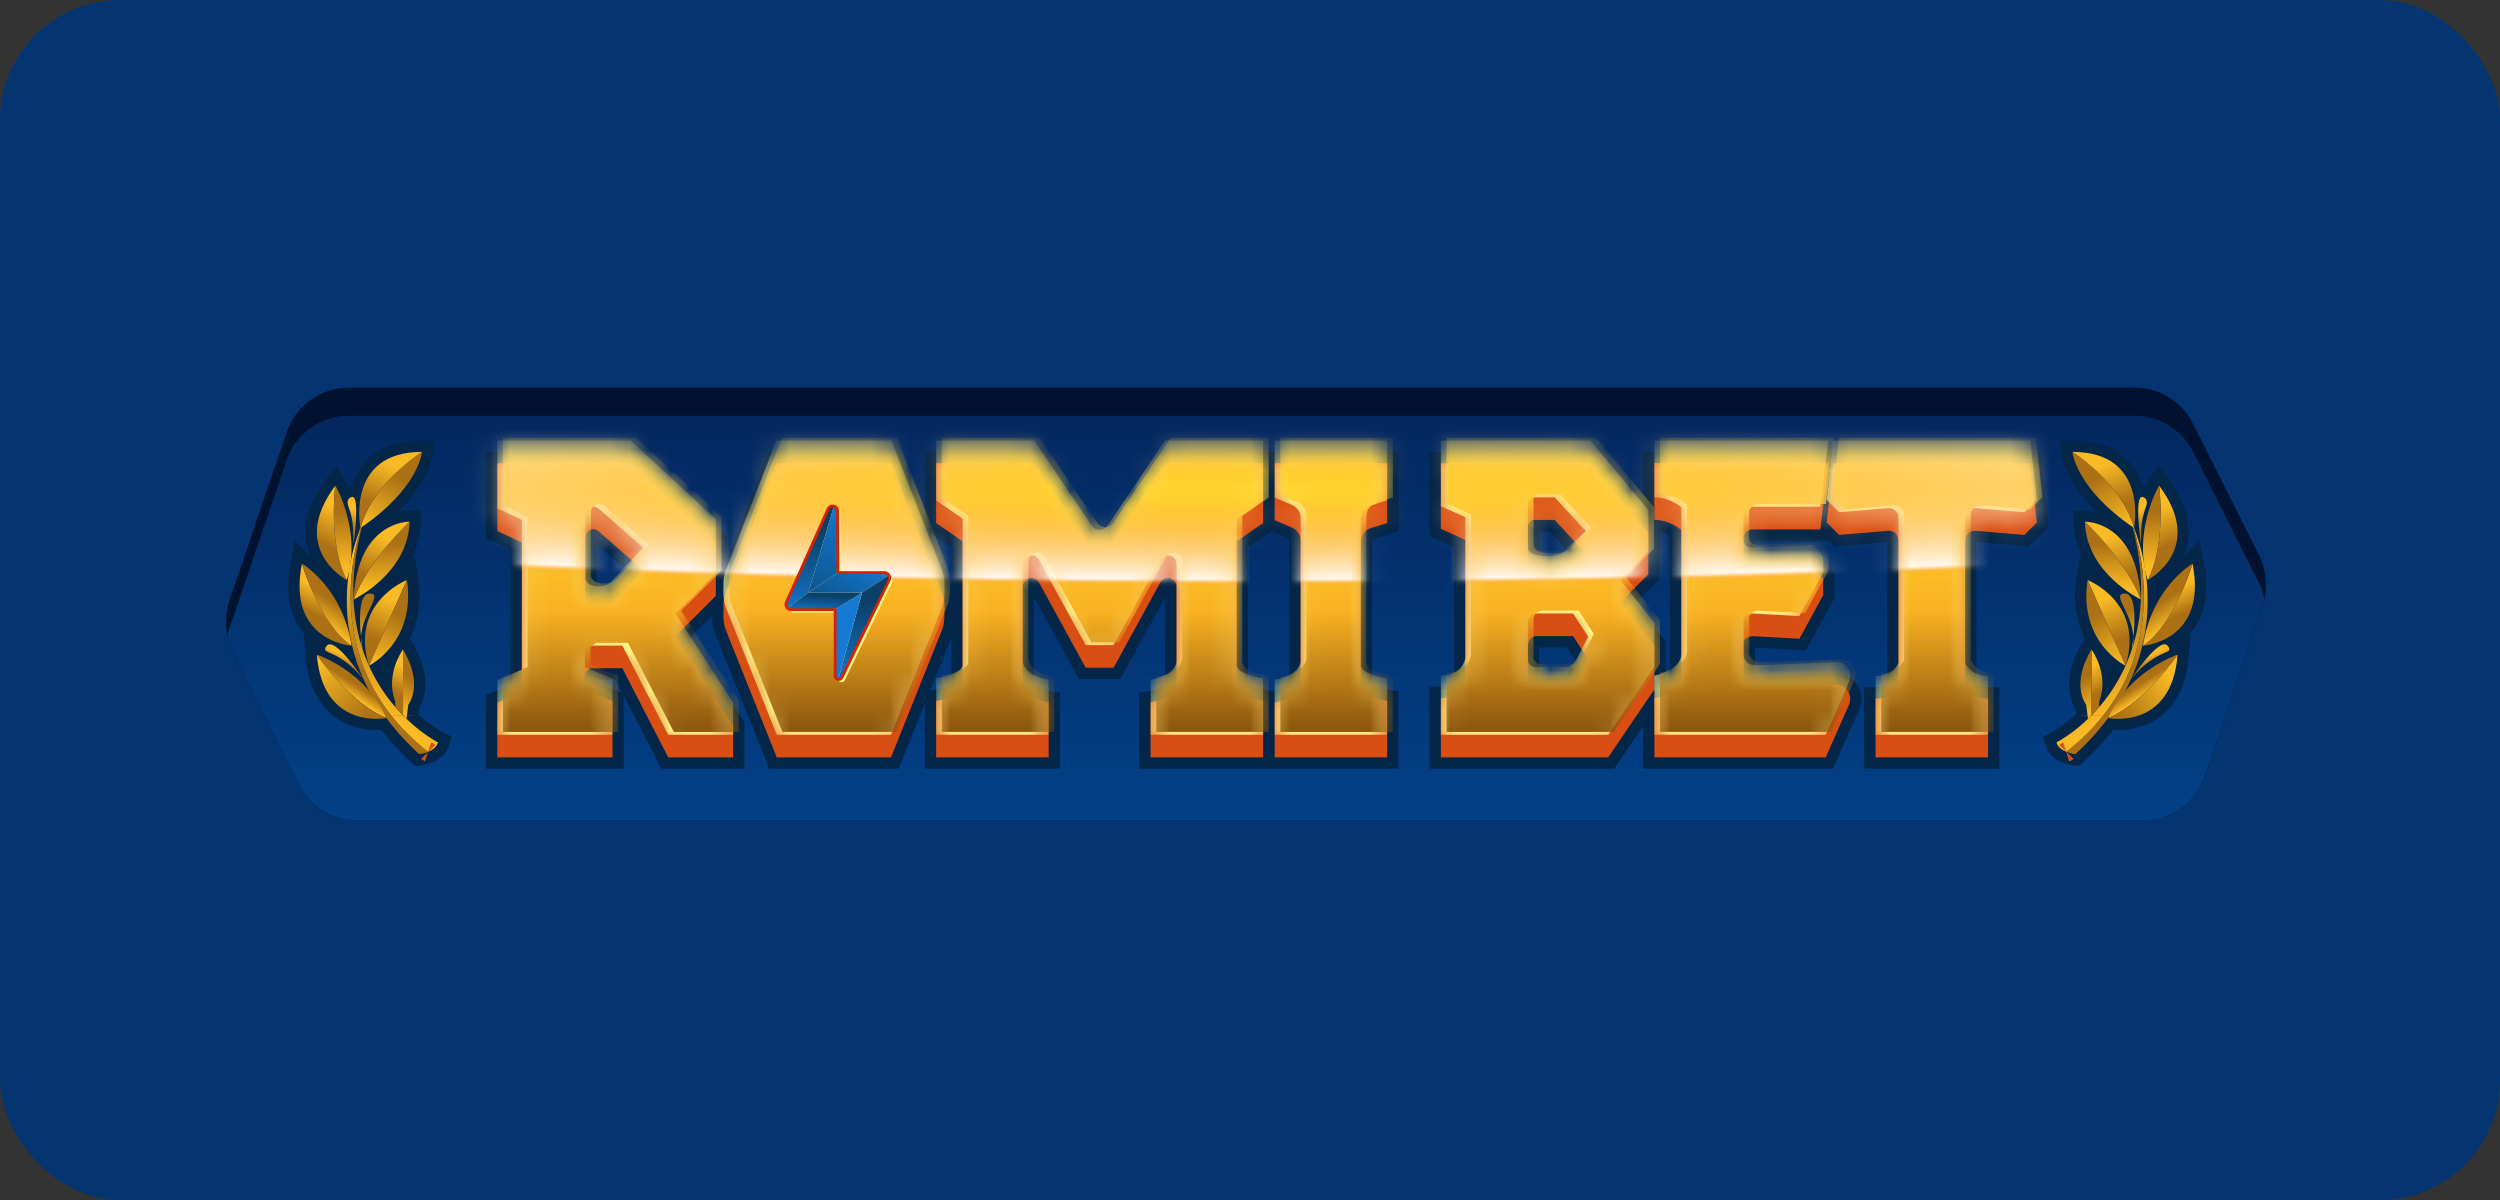 <svg width="125" height="60" viewBox="0 0 125 60" fill="none" xmlns="http://www.w3.org/2000/svg">
<rect x="0" y="0" width="125" height="60" fill="#333333" stroke="none"/>
<rect width="125" height="60" rx="6" fill="#043570"/>
<path fill-rule="evenodd" clip-rule="evenodd" d="M112.918 27.688L109.651 21.181C109.097 20.077 107.968 19.381 106.732 19.381H17.435C16.037 19.381 14.795 20.271 14.343 21.593L11.486 29.973C11.18 30.873 11.246 31.858 11.674 32.709L14.941 39.215C15.495 40.32 16.624 41.016 17.86 41.016H107.158C108.556 41.016 109.798 40.126 110.25 38.804L113.107 30.424C113.413 29.524 113.347 28.538 112.919 27.688H112.918Z" fill="#011230"/>
<path fill-rule="evenodd" clip-rule="evenodd" d="M113.224 29.986L11.368 31.829C11.396 31.679 11.437 31.532 11.486 31.387L14.344 23.006C14.794 21.683 16.037 20.793 17.435 20.793H106.733C107.968 20.793 109.097 21.491 109.651 22.594L112.918 29.1C113.059 29.383 113.162 29.681 113.224 29.986Z" fill="#032649"/>
<path fill-rule="evenodd" clip-rule="evenodd" d="M113.224 29.986C113.194 30.134 113.155 30.279 113.106 30.423L110.247 38.804C109.797 40.127 108.554 41.017 107.157 41.017H17.859C16.623 41.017 15.493 40.319 14.939 39.216L11.673 32.71C11.532 32.429 11.43 32.131 11.368 31.829C11.396 31.679 11.437 31.532 11.486 31.387L14.344 23.006C14.794 21.683 16.037 20.793 17.435 20.793H106.733C107.968 20.793 109.097 21.491 109.651 22.594L112.918 29.1C113.059 29.383 113.162 29.681 113.224 29.986Z" fill="url(#paint0_linear_3050_1230)"/>
<path fill-rule="evenodd" clip-rule="evenodd" d="M110.181 28.069L109.967 27.003L109.264 27.74C109.248 27.75 109.23 27.763 109.212 27.775C109.275 27.623 109.33 27.46 109.369 27.287C109.606 26.24 109.284 25.113 108.408 23.94L107.901 23.26L107.469 23.989C107.459 24.007 107.393 24.119 107.302 24.31C107.243 24.291 107.184 24.281 107.124 24.28C107.007 23.911 106.828 23.543 106.555 23.209C105.913 22.426 104.925 22.027 103.622 22.027H103.008L103.058 22.639C103.064 22.707 103.194 24.006 104.812 25.595C104.502 25.518 104.283 25.516 104.25 25.516L103.666 25.528L103.68 26.095C103.698 26.799 103.883 27.417 104.154 27.948L103.988 27.773L103.818 28.918C103.63 30.192 103.862 31.179 104.238 31.922L104.085 32.18C103.078 33.881 103.53 35.023 103.762 35.426L103.801 35.722C103.123 36.328 102.574 36.611 102.57 36.614L102.147 36.825L102.28 37.279C102.356 37.536 102.56 37.889 103.102 38.112C103.396 38.233 103.671 38.267 103.702 38.27L103.957 38.298L104.146 38.126C104.711 37.609 105.219 37.063 105.661 36.498C105.733 36.502 105.815 36.505 105.904 36.505C106.665 36.505 109.169 36.236 109.442 32.779L109.53 31.654C109.559 31.618 109.589 31.581 109.619 31.543C110.278 30.682 110.467 29.512 110.179 28.068L110.181 28.069Z" fill="#032649"/>
<path fill-rule="evenodd" clip-rule="evenodd" d="M20.922 35.723L20.962 35.426C21.195 35.024 21.646 33.881 20.638 32.181L20.485 31.922C20.861 31.18 21.093 30.192 20.905 28.919L20.74 27.81L20.535 28.015C20.826 27.468 21.025 26.83 21.043 26.097L21.058 25.53L20.471 25.518C20.439 25.518 20.22 25.52 19.909 25.597C21.528 24.009 21.658 22.709 21.663 22.641L21.714 22.029H21.1C19.796 22.029 18.809 22.428 18.166 23.211C17.894 23.543 17.715 23.913 17.597 24.282C17.537 24.283 17.477 24.295 17.419 24.312C17.329 24.122 17.263 24.009 17.253 23.991L16.821 23.262L16.314 23.942C15.439 25.115 15.116 26.241 15.353 27.289C15.393 27.462 15.448 27.625 15.51 27.777C15.489 27.762 15.468 27.749 15.451 27.738L14.746 27.033L14.54 28.07C14.253 29.513 14.441 30.683 15.102 31.545C15.13 31.584 15.16 31.619 15.189 31.654L15.278 32.78C15.551 36.237 18.056 36.505 18.818 36.505C18.907 36.505 18.988 36.502 19.061 36.498C19.503 37.063 20.012 37.61 20.576 38.127L20.765 38.299L21.019 38.271C21.05 38.268 21.326 38.234 21.62 38.113C22.162 37.889 22.367 37.536 22.442 37.279L22.573 36.829L22.155 36.615C22.155 36.615 21.6 36.33 20.922 35.723Z" fill="#032649"/>
<path fill-rule="evenodd" clip-rule="evenodd" d="M57.95 22.593L54.981 26.994L52.012 22.593H46.243V25.881L44.964 22.592H38.43L36.356 27.929V26.841L31.756 22.593H24.3V26.906L25.526 27.483V34.246L24.3 34.75V38.435H31.188V34.787L33.066 38.435H37.221V36.116L34.493 31.887L35.607 30.773V30.834C35.607 31.15 35.666 31.458 35.784 31.752L38.457 38.434H44.935L46.242 35.17V38.434H52.997V34.642L52.528 34.561C51.889 34.451 51.731 34.224 51.699 34.16V29.848L53.949 33.952H56.012L58.262 29.848V34.16C58.229 34.225 58.071 34.451 57.433 34.561L56.964 34.642V38.434H69.924V34.558L69.442 34.488C69.126 34.441 68.759 34.331 68.603 34.242V27.093C68.603 27.024 68.646 26.963 68.713 26.943L69.924 26.569V22.593H57.95ZM47.565 27.363V29.282L46.545 26.658L47.565 27.363ZM29.938 29.882C29.893 29.882 29.858 29.879 29.831 29.875V27.227L31.339 28.552L30.12 29.851C30.099 29.861 30.043 29.882 29.938 29.882ZM29.807 34.105V33.975H30.771L31.113 34.639L29.807 34.105ZM46.503 34.52L47.565 31.868V34.242C47.408 34.331 47.041 34.441 46.726 34.488L46.503 34.52ZM64.373 26.894C64.431 26.918 64.467 26.974 64.467 27.038V34.16C64.435 34.224 64.282 34.44 63.682 34.553L63.236 34.486C62.921 34.44 62.554 34.329 62.397 34.24V27.361L63.569 26.55L64.371 26.892L64.373 26.894Z" fill="#032649"/>
<path fill-rule="evenodd" clip-rule="evenodd" d="M101.438 27.329L102.431 26.332L102.018 22.594H82.151V25.434L79.784 22.594H71.478V26.805L72.704 27.359V33.964C72.674 34.094 72.549 34.338 72.043 34.338H71.478V38.435H80.709L82.152 36.309V38.434H91.656L92.966 35.461C93.141 35.066 93.105 34.612 92.869 34.251C92.633 33.889 92.234 33.672 91.802 33.672C91.784 33.672 91.766 33.672 91.749 33.672C89.457 33.766 88 33.822 87.753 33.822C87.749 33.822 87.746 33.822 87.742 33.822C87.745 33.522 87.752 32.798 87.746 32.375L90.295 32.519L91.725 29.898V28.722L90.894 27.806L90.629 27.819C89.831 27.857 88.332 27.925 87.741 27.942V27.038H91.449L91.739 27.329L94.357 27.11V34.129C94.289 34.216 94.141 34.343 93.85 34.362C93.826 34.364 93.801 34.365 93.775 34.365H93.21V38.437H99.965V34.365H99.4C99.375 34.365 99.35 34.365 99.326 34.362C99.035 34.344 98.886 34.217 98.819 34.129V27.11L101.437 27.329H101.438ZM82.981 28.948V26.589C83.197 26.633 83.377 26.721 83.498 26.794V33.812C83.498 33.909 83.409 34.005 83.282 34.09V32.06L81.767 30.161L82.981 28.948ZM77.922 28.177L77.891 28.239C77.862 28.268 77.729 28.376 77.379 28.376C77.182 28.376 77.047 28.356 76.958 28.333V26.561H77.486L78.491 27.653L77.921 28.175L77.922 28.177ZM76.959 32.37H78.347L78.757 32.998L78.343 33.8C78.314 33.841 78.278 33.885 78.247 33.92H76.959V32.37Z" fill="#032649"/>
<path d="M103.765 37.709C103.765 37.709 103.547 37.685 103.318 37.591C109.222 32.977 106.643 26.285 106.564 26.086C106.562 26.083 106.562 26.082 106.562 26.082C106.562 26.082 109.682 32.293 103.765 37.709Z" fill="url(#paint1_linear_3050_1230)"/>
<path d="M103.318 37.59C103.109 37.504 102.893 37.36 102.823 37.12C102.823 37.12 108.768 34.149 106.564 26.086C106.643 26.285 109.222 32.977 103.318 37.59Z" fill="url(#paint2_linear_3050_1230)"/>
<path d="M106.701 26.398C103.773 24.42 103.622 22.594 103.622 22.594C103.622 22.594 106.119 24.177 106.701 26.398Z" fill="url(#paint3_linear_3050_1230)"/>
<path d="M107.384 29.003C108.339 27.128 107.956 24.279 107.956 24.279C110.326 27.458 107.384 29.003 107.384 29.003Z" fill="url(#paint4_linear_3050_1230)"/>
<path d="M107.384 29.003C106.62 26.532 107.956 24.279 107.956 24.279C107.956 24.279 108.339 27.128 107.384 29.003Z" fill="url(#paint5_linear_3050_1230)"/>
<path d="M107.148 32.287C108.689 31.255 109.602 28.265 109.626 28.182H109.627C110.4 32.066 107.148 32.287 107.148 32.287Z" fill="url(#paint6_linear_3050_1230)"/>
<path d="M109.626 28.182C109.602 28.265 108.689 31.255 107.148 32.287C107.576 29.417 109.563 28.218 109.626 28.182Z" fill="url(#paint7_linear_3050_1230)"/>
<path d="M108.878 32.736C108.829 32.81 107.22 35.168 105.407 35.901C106.432 33.562 108.804 32.76 108.878 32.736Z" fill="url(#paint8_linear_3050_1230)"/>
<path d="M104.968 35.054L104.947 35.367L104.571 35.761V32.471C104.571 32.471 105.476 33.685 104.968 35.054Z" fill="url(#paint9_linear_3050_1230)"/>
<path d="M104.571 32.471V35.761L104.4 35.941L104.305 35.23C104.305 35.23 103.512 34.259 104.571 32.471Z" fill="url(#paint10_linear_3050_1230)"/>
<path d="M106.277 33.285H106.276C105.536 31.605 104.413 29.083 104.379 29.004C104.454 29.032 107.236 30.158 106.277 33.285Z" fill="url(#paint11_linear_3050_1230)"/>
<path d="M106.276 33.285C106.211 33.252 103.921 32.086 104.377 29.004H104.379C104.413 29.084 105.536 31.607 106.276 33.285Z" fill="url(#paint12_linear_3050_1230)"/>
<path d="M107.041 29.973C106.958 29.933 104.31 28.642 104.245 26.082C104.245 26.082 106.31 28.008 107.041 29.973Z" fill="url(#paint13_linear_3050_1230)"/>
<path d="M107.042 27.192C107.042 27.192 106.684 24.685 107.148 24.852C107.381 24.935 107.369 25.147 107.298 25.339C107.172 25.681 107.086 26.037 107.072 26.401L107.042 27.192Z" fill="url(#paint14_linear_3050_1230)"/>
<path d="M106.593 32.469C106.593 32.469 107.052 29.669 106.237 29.676C105.423 29.681 107.038 31.034 106.593 32.469Z" fill="url(#paint15_linear_3050_1230)"/>
<path d="M106.545 33.967C106.545 33.967 107.98 31.8 108.379 32.286C108.777 32.772 107.86 32.349 106.545 33.967Z" fill="url(#paint16_linear_3050_1230)"/>
<path d="M106.701 26.398C106.119 24.177 103.622 22.594 103.622 22.594C107.463 22.594 106.701 26.398 106.701 26.398Z" fill="url(#paint17_linear_3050_1230)"/>
<path d="M107.043 29.974H107.041C106.31 28.009 104.245 26.082 104.245 26.082C104.245 26.082 106.859 26.024 107.043 29.974Z" fill="url(#paint18_linear_3050_1230)"/>
<path d="M108.88 32.736C108.58 36.533 105.407 35.903 105.407 35.903C107.22 35.17 108.829 32.811 108.878 32.738L108.88 32.736Z" fill="url(#paint19_linear_3050_1230)"/>
<path d="M104.571 35.773V35.762" stroke="#D94E13" stroke-miterlimit="10"/>
<path d="M103.318 37.592C103.318 37.592 103.314 37.596 103.311 37.597" stroke="#D94E13" stroke-miterlimit="10"/>
<path d="M20.959 37.709C20.959 37.709 21.176 37.685 21.405 37.591C15.502 32.977 18.08 26.285 18.159 26.086C18.161 26.083 18.161 26.082 18.161 26.082C18.161 26.082 15.041 32.293 20.959 37.709Z" fill="url(#paint20_linear_3050_1230)"/>
<path d="M21.405 37.59C21.614 37.504 21.83 37.36 21.901 37.12C21.901 37.12 15.955 34.149 18.16 26.086C18.08 26.285 15.502 32.977 21.405 37.59Z" fill="url(#paint21_linear_3050_1230)"/>
<path d="M18.023 26.398C20.95 24.42 21.101 22.594 21.101 22.594C21.101 22.594 18.604 24.177 18.023 26.398Z" fill="url(#paint22_linear_3050_1230)"/>
<path d="M17.339 29.003C16.384 27.128 16.767 24.279 16.767 24.279C14.397 27.458 17.339 29.003 17.339 29.003Z" fill="url(#paint23_linear_3050_1230)"/>
<path d="M17.339 29.003C18.103 26.532 16.767 24.279 16.767 24.279C16.767 24.279 16.384 27.128 17.339 29.003Z" fill="url(#paint24_linear_3050_1230)"/>
<path d="M17.575 32.287C16.034 31.255 15.122 28.265 15.098 28.182H15.096C14.324 32.066 17.575 32.287 17.575 32.287Z" fill="url(#paint25_linear_3050_1230)"/>
<path d="M15.098 28.182C15.122 28.265 16.034 31.255 17.575 32.287C17.147 29.417 15.16 28.218 15.098 28.182Z" fill="url(#paint26_linear_3050_1230)"/>
<path d="M15.845 32.736C15.894 32.81 17.503 35.168 19.316 35.901C18.291 33.562 15.92 32.76 15.845 32.736Z" fill="url(#paint27_linear_3050_1230)"/>
<path d="M19.755 35.054L19.776 35.367L20.152 35.761V32.471C20.152 32.471 19.247 33.685 19.755 35.054Z" fill="url(#paint28_linear_3050_1230)"/>
<path d="M20.152 32.471V35.761L20.323 35.941L20.418 35.23C20.418 35.23 21.211 34.259 20.152 32.471Z" fill="url(#paint29_linear_3050_1230)"/>
<path d="M18.446 33.285H18.448C19.188 31.605 20.31 29.083 20.344 29.004C20.269 29.032 17.487 30.158 18.446 33.285Z" fill="url(#paint30_linear_3050_1230)"/>
<path d="M18.448 33.285C18.512 33.252 20.802 32.086 20.346 29.004H20.344C20.31 29.084 19.188 31.607 18.448 33.285Z" fill="url(#paint31_linear_3050_1230)"/>
<path d="M17.682 29.973C17.765 29.933 20.413 28.642 20.479 26.082C20.479 26.082 18.414 28.008 17.682 29.973Z" fill="url(#paint32_linear_3050_1230)"/>
<path d="M17.681 27.192C17.681 27.192 18.039 24.685 17.575 24.852C17.342 24.935 17.354 25.147 17.425 25.339C17.551 25.681 17.637 26.037 17.651 26.401L17.681 27.192Z" fill="url(#paint33_linear_3050_1230)"/>
<path d="M18.13 32.469C18.13 32.469 17.671 29.669 18.486 29.676C19.301 29.681 17.685 31.034 18.13 32.469Z" fill="url(#paint34_linear_3050_1230)"/>
<path d="M18.176 33.967C18.176 33.967 16.741 31.8 16.343 32.286C15.945 32.772 16.861 32.349 18.176 33.967Z" fill="url(#paint35_linear_3050_1230)"/>
<path d="M18.023 26.398C18.604 24.177 21.101 22.594 21.101 22.594C17.26 22.594 18.023 26.398 18.023 26.398Z" fill="url(#paint36_linear_3050_1230)"/>
<path d="M17.681 29.974H17.682C18.414 28.009 20.479 26.082 20.479 26.082C20.479 26.082 17.864 26.024 17.681 29.974Z" fill="url(#paint37_linear_3050_1230)"/>
<path d="M15.843 32.736C16.143 36.533 19.316 35.903 19.316 35.903C17.503 35.17 15.894 32.811 15.845 32.738L15.843 32.736Z" fill="url(#paint38_linear_3050_1230)"/>
<path d="M20.152 35.762V35.773" stroke="#D94E13" stroke-miterlimit="10"/>
<path d="M21.412 37.597C21.412 37.597 21.408 37.593 21.405 37.592" stroke="#D94E13" stroke-miterlimit="10"/>
<path d="M47.222 30.836V30.267C47.222 30.064 47.184 29.862 47.11 29.673L44.577 23.158H38.816L36.283 29.673C36.21 29.862 36.172 30.064 36.172 30.266V30.835C36.172 31.078 36.218 31.318 36.307 31.543L38.838 37.87H44.551L47.083 31.543C47.174 31.318 47.22 31.078 47.22 30.835L47.222 30.836ZM82.717 32.258L81.01 30.119L82.416 28.714V26.633L79.52 23.159H72.043V26.441L73.269 26.995V34.014C73.269 34.014 73.173 34.904 72.043 34.904V37.871H80.409L82.717 34.47V32.258ZM76.394 26.207L76.605 25.996H77.734L79.292 27.687L78.384 28.52C78.384 28.52 78.179 28.941 77.38 28.941C77.01 28.941 76.771 28.882 76.622 28.815C76.482 28.756 76.394 28.616 76.394 28.464V26.207ZM78.828 34.096C78.828 34.096 78.558 34.486 78.414 34.486H76.706C76.706 34.486 76.394 34.414 76.394 34.126V32.237C76.394 32.137 76.43 32.04 76.493 31.962C76.575 31.863 76.698 31.805 76.826 31.805H78.654L79.411 32.965L78.828 34.096ZM91.771 34.239C90.36 34.298 88.097 34.39 87.753 34.39C87.249 34.39 87.176 33.939 87.176 33.939C87.176 33.939 87.194 32.514 87.176 32.172C87.157 31.829 87.626 31.805 87.626 31.805L89.971 31.938L91.161 29.756V28.941L90.657 28.385C90.657 28.385 88.025 28.51 87.556 28.51C87.087 28.51 87.177 27.933 87.177 27.933V26.923C87.177 26.563 87.556 26.472 87.556 26.472H91.017L91.414 23.156H82.719V25.995C83.523 25.995 84.066 26.509 84.066 26.509V33.811C84.066 34.658 82.719 34.911 82.719 34.911V37.87H91.288L92.451 35.233C92.662 34.753 92.298 34.216 91.773 34.237L91.771 34.239ZM35.792 29.794V27.09L31.537 23.159H24.866V26.549L26.092 27.125V34.626L24.866 35.13V37.871H30.624V35.051L29.242 34.486V33.651L29.506 33.411H31.116L33.412 37.871H36.658V36.284L33.772 31.812L35.792 29.794ZM30.503 30.269C30.503 30.269 30.335 30.448 29.938 30.448C29.338 30.448 29.266 30.101 29.266 30.101V26.89C29.266 26.66 29.445 26.461 29.677 26.458H29.687C29.845 26.458 30.084 26.698 30.084 26.698L32.15 28.513L30.503 30.269ZM55.376 27.417C55.187 27.698 54.775 27.698 54.586 27.417L51.711 23.158H46.808V26.152L48.13 27.066V34.373C48.13 34.853 46.808 35.046 46.808 35.046V37.87H52.433V35.118C51.183 34.902 51.135 34.229 51.135 34.229V29.337C51.135 28.887 51.734 28.735 51.95 29.127L54.285 33.387H55.679L58.013 29.127C58.229 28.733 58.828 28.887 58.828 29.337V34.229C58.828 34.229 58.78 34.902 57.53 35.118V37.87H63.155V35.046C63.155 35.046 61.833 34.854 61.833 34.373V27.066L63.155 26.152V23.158H58.252L55.378 27.417H55.376ZM63.734 26.009L64.593 26.375C64.859 26.488 65.032 26.749 65.032 27.039V34.23C65.032 34.23 64.984 34.904 63.734 35.12V37.871H69.359V35.048C69.359 35.048 68.038 34.856 68.038 34.374V27.094C68.038 26.777 68.244 26.498 68.546 26.404L69.359 26.153V23.159H63.734V26.009ZM98.855 26.547L101.224 26.745L101.841 26.126L101.512 23.159H91.665L91.336 26.126L91.954 26.745L94.322 26.547C94.322 26.547 94.924 26.434 94.924 27.094V34.279C94.924 34.279 94.688 34.874 93.888 34.925C93.853 34.928 93.816 34.928 93.778 34.928V37.87H99.403V34.928C99.365 34.928 99.329 34.928 99.293 34.925C98.492 34.874 98.258 34.279 98.258 34.279V27.094C98.258 26.433 98.86 26.547 98.86 26.547H98.855Z" fill="#D94E13"/>
<mask id="mask0_3050_1230" style="mask-type:luminance" maskUnits="userSpaceOnUse" x="24" y="22" width="78" height="16">
<path d="M47.222 30.27V29.701C47.222 29.497 47.184 29.295 47.11 29.106L44.577 22.591H38.816L36.283 29.106C36.21 29.295 36.172 29.497 36.172 29.699V30.268C36.172 30.511 36.218 30.752 36.307 30.976L38.838 37.303H44.551L47.083 30.976C47.174 30.752 47.22 30.511 47.22 30.268L47.222 30.27ZM82.717 31.692L81.01 29.552L82.416 28.147V26.067L79.52 22.593H72.043V25.875L73.269 26.428V33.448C73.269 33.448 73.173 34.337 72.043 34.337V37.305H80.409L82.717 33.904V31.692ZM76.394 25.64L76.605 25.43H77.734L79.292 27.12L78.384 27.954C78.384 27.954 78.179 28.375 77.38 28.375C77.01 28.375 76.771 28.315 76.622 28.249C76.482 28.19 76.394 28.05 76.394 27.897V25.64ZM78.828 33.529C78.828 33.529 78.558 33.919 78.414 33.919H76.706C76.706 33.919 76.394 33.847 76.394 33.559V31.671C76.394 31.571 76.43 31.473 76.493 31.395C76.575 31.297 76.698 31.239 76.826 31.239H78.654L79.411 32.398L78.828 33.529ZM91.771 33.672C90.36 33.731 88.097 33.823 87.753 33.823C87.249 33.823 87.176 33.373 87.176 33.373C87.176 33.373 87.194 31.948 87.176 31.606C87.157 31.263 87.626 31.239 87.626 31.239L89.971 31.372L91.161 29.189V28.375L90.657 27.818C90.657 27.818 88.025 27.944 87.556 27.944C87.087 27.944 87.177 27.366 87.177 27.366V26.356C87.177 25.996 87.556 25.906 87.556 25.906H91.017L91.414 22.59H82.719V25.429C83.523 25.429 84.066 25.943 84.066 25.943V33.244C84.066 34.092 82.719 34.344 82.719 34.344V37.303H91.288L92.451 34.666C92.662 34.186 92.298 33.65 91.773 33.671L91.771 33.672ZM35.792 29.228V26.523L31.537 22.593H24.866V25.982L26.092 26.558V34.059L24.866 34.563V37.305H30.624V34.484L29.242 33.919V33.085L29.506 32.844H31.116L33.412 37.305H36.658V35.717L33.772 31.246L35.792 29.228ZM30.503 29.702C30.503 29.702 30.335 29.881 29.938 29.881C29.338 29.881 29.266 29.534 29.266 29.534V26.324C29.266 26.094 29.445 25.895 29.677 25.892H29.687C29.845 25.892 30.084 26.132 30.084 26.132L32.15 27.947L30.503 29.702ZM55.376 26.851C55.187 27.132 54.775 27.132 54.586 26.851L51.711 22.591H46.808V25.585L48.13 26.499V33.806C48.13 34.286 46.808 34.48 46.808 34.48V37.303H52.433V34.552C51.183 34.336 51.135 33.662 51.135 33.662V28.77C51.135 28.321 51.734 28.168 51.95 28.561L54.285 32.821H55.679L58.013 28.561C58.229 28.167 58.828 28.321 58.828 28.77V33.662C58.828 33.662 58.78 34.336 57.53 34.552V37.303H63.155V34.48C63.155 34.48 61.833 34.288 61.833 33.806V26.499L63.155 25.585V22.591H58.252L55.378 26.851H55.376ZM63.734 25.443L64.593 25.808C64.859 25.922 65.032 26.183 65.032 26.472V33.664C65.032 33.664 64.984 34.337 63.734 34.553V37.305H69.359V34.481C69.359 34.481 68.038 34.289 68.038 33.808V26.527C68.038 26.211 68.244 25.931 68.546 25.838L69.359 25.587V22.593H63.734V25.443ZM98.855 25.981L101.224 26.178L101.841 25.56L101.512 22.593H91.665L91.336 25.56L91.954 26.178L94.322 25.981C94.322 25.981 94.924 25.868 94.924 26.527V33.713C94.924 33.713 94.688 34.308 93.888 34.358C93.853 34.361 93.816 34.361 93.778 34.361V37.303H99.403V34.361C99.365 34.361 99.329 34.361 99.293 34.358C98.492 34.308 98.258 33.713 98.258 33.713V26.527C98.258 25.866 98.86 25.981 98.86 25.981H98.855Z" fill="white"/>
</mask>
<g mask="url(#mask0_3050_1230)">
<path d="M47.222 29.706V29.136C47.222 28.933 47.184 28.731 47.11 28.542L44.577 22.027H38.816L36.283 28.542C36.21 28.731 36.172 28.933 36.172 29.135V29.704C36.172 29.947 36.218 30.187 36.307 30.412L38.838 36.739H44.551L47.083 30.412C47.174 30.187 47.22 29.947 47.22 29.704L47.222 29.706ZM82.717 31.128L81.01 28.988L82.416 27.583V25.503L79.52 22.028H72.043V25.31L73.269 25.864V32.883C73.269 32.883 73.173 33.773 72.043 33.773V36.74H80.409L82.717 33.339V31.128ZM76.394 25.076L76.605 24.866H77.734L79.292 26.556L78.384 27.389C78.384 27.389 78.179 27.81 77.38 27.81C77.01 27.81 76.771 27.751 76.622 27.684C76.482 27.625 76.394 27.485 76.394 27.333V25.076ZM78.828 32.965C78.828 32.965 78.558 33.355 78.414 33.355H76.706C76.706 33.355 76.394 33.283 76.394 32.995V31.107C76.394 31.006 76.43 30.909 76.493 30.831C76.575 30.732 76.698 30.674 76.826 30.674H78.654L79.411 31.834L78.828 32.965ZM91.771 33.108C90.36 33.167 88.097 33.259 87.753 33.259C87.249 33.259 87.176 32.808 87.176 32.808C87.176 32.808 87.194 31.383 87.176 31.041C87.157 30.698 87.626 30.674 87.626 30.674L89.971 30.807L91.161 28.625V27.81L90.657 27.254C90.657 27.254 88.025 27.379 87.556 27.379C87.087 27.379 87.177 26.802 87.177 26.802V25.792C87.177 25.432 87.556 25.341 87.556 25.341H91.017L91.414 22.025H82.719V24.864C83.523 24.864 84.066 25.378 84.066 25.378V32.68C84.066 33.527 82.719 33.78 82.719 33.78V36.739H91.288L92.451 34.102C92.662 33.622 92.298 33.085 91.773 33.106L91.771 33.108ZM35.792 28.663V25.959L31.537 22.028H24.866V25.418L26.092 25.994V33.495L24.866 33.999V36.74H30.624V33.92L29.242 33.355V32.52L29.506 32.28H31.116L33.412 36.74H36.658V35.153L33.772 30.681L35.792 28.663ZM30.503 29.138C30.503 29.138 30.335 29.317 29.938 29.317C29.338 29.317 29.266 28.97 29.266 28.97V25.759C29.266 25.529 29.445 25.33 29.677 25.327H29.687C29.845 25.327 30.084 25.567 30.084 25.567L32.15 27.382L30.503 29.138ZM55.376 26.286C55.187 26.567 54.775 26.567 54.586 26.286L51.711 22.027H46.808V25.021L48.13 25.935V33.242C48.13 33.722 46.808 33.916 46.808 33.916V36.739H52.433V33.988C51.183 33.772 51.135 33.098 51.135 33.098V28.206C51.135 27.756 51.734 27.604 51.95 27.997L54.285 32.256H55.679L58.013 27.997C58.229 27.603 58.828 27.756 58.828 28.206V33.098C58.828 33.098 58.78 33.772 57.53 33.988V36.739H63.155V33.916C63.155 33.916 61.833 33.724 61.833 33.242V25.935L63.155 25.021V22.027H58.252L55.378 26.286H55.376ZM63.734 24.878L64.593 25.244C64.859 25.357 65.032 25.618 65.032 25.908V33.099C65.032 33.099 64.984 33.773 63.734 33.989V36.74H69.359V33.917C69.359 33.917 68.038 33.725 68.038 33.243V25.963C68.038 25.646 68.244 25.367 68.546 25.274L69.359 25.022V22.028H63.734V24.878ZM98.855 25.416L101.224 25.614L101.841 24.995L101.512 22.028H91.665L91.336 24.995L91.954 25.614L94.322 25.416C94.322 25.416 94.924 25.303 94.924 25.963V33.149C94.924 33.149 94.688 33.743 93.888 33.794C93.853 33.797 93.816 33.797 93.778 33.797V36.739H99.403V33.797C99.365 33.797 99.329 33.797 99.293 33.794C98.492 33.743 98.258 33.149 98.258 33.149V25.963C98.258 25.302 98.86 25.416 98.86 25.416H98.855Z" fill="#FFF88A"/>
</g>
<mask id="mask1_3050_1230" style="mask-type:luminance" maskUnits="userSpaceOnUse" x="24" y="22" width="78" height="16">
<path d="M47.222 30.27V29.701C47.222 29.497 47.184 29.295 47.11 29.106L44.577 22.591H38.816L36.283 29.106C36.21 29.295 36.172 29.497 36.172 29.699V30.268C36.172 30.511 36.218 30.752 36.307 30.976L38.838 37.303H44.551L47.083 30.976C47.174 30.752 47.22 30.511 47.22 30.268L47.222 30.27ZM82.717 31.692L81.01 29.552L82.416 28.147V26.067L79.52 22.593H72.043V25.875L73.269 26.428V33.448C73.269 33.448 73.173 34.337 72.043 34.337V37.305H80.409L82.717 33.904V31.692ZM76.394 25.64L76.605 25.43H77.734L79.292 27.12L78.384 27.954C78.384 27.954 78.179 28.375 77.38 28.375C77.01 28.375 76.771 28.315 76.622 28.249C76.482 28.19 76.394 28.05 76.394 27.897V25.64ZM78.828 33.529C78.828 33.529 78.558 33.919 78.414 33.919H76.706C76.706 33.919 76.394 33.847 76.394 33.559V31.671C76.394 31.571 76.43 31.473 76.493 31.395C76.575 31.297 76.698 31.239 76.826 31.239H78.654L79.411 32.398L78.828 33.529ZM91.771 33.672C90.36 33.731 88.097 33.823 87.753 33.823C87.249 33.823 87.176 33.373 87.176 33.373C87.176 33.373 87.194 31.948 87.176 31.606C87.157 31.263 87.626 31.239 87.626 31.239L89.971 31.372L91.161 29.189V28.375L90.657 27.818C90.657 27.818 88.025 27.944 87.556 27.944C87.087 27.944 87.177 27.366 87.177 27.366V26.356C87.177 25.996 87.556 25.906 87.556 25.906H91.017L91.414 22.59H82.719V25.429C83.523 25.429 84.066 25.943 84.066 25.943V33.244C84.066 34.092 82.719 34.344 82.719 34.344V37.303H91.288L92.451 34.666C92.662 34.186 92.298 33.65 91.773 33.671L91.771 33.672ZM35.792 29.228V26.523L31.537 22.593H24.866V25.982L26.092 26.558V34.059L24.866 34.563V37.305H30.624V34.484L29.242 33.919V33.085L29.506 32.844H31.116L33.412 37.305H36.658V35.717L33.772 31.246L35.792 29.228ZM30.503 29.702C30.503 29.702 30.335 29.881 29.938 29.881C29.338 29.881 29.266 29.534 29.266 29.534V26.324C29.266 26.094 29.445 25.895 29.677 25.892H29.687C29.845 25.892 30.084 26.132 30.084 26.132L32.15 27.947L30.503 29.702ZM55.376 26.851C55.187 27.132 54.775 27.132 54.586 26.851L51.711 22.591H46.808V25.585L48.13 26.499V33.806C48.13 34.286 46.808 34.48 46.808 34.48V37.303H52.433V34.552C51.183 34.336 51.135 33.662 51.135 33.662V28.77C51.135 28.321 51.734 28.168 51.95 28.561L54.285 32.821H55.679L58.013 28.561C58.229 28.167 58.828 28.321 58.828 28.77V33.662C58.828 33.662 58.78 34.336 57.53 34.552V37.303H63.155V34.48C63.155 34.48 61.833 34.288 61.833 33.806V26.499L63.155 25.585V22.591H58.252L55.378 26.851H55.376ZM63.734 25.443L64.593 25.808C64.859 25.922 65.032 26.183 65.032 26.472V33.664C65.032 33.664 64.984 34.337 63.734 34.553V37.305H69.359V34.481C69.359 34.481 68.038 34.289 68.038 33.808V26.527C68.038 26.211 68.244 25.931 68.546 25.838L69.359 25.587V22.593H63.734V25.443ZM98.855 25.981L101.224 26.178L101.841 25.56L101.512 22.593H91.665L91.336 25.56L91.954 26.178L94.322 25.981C94.322 25.981 94.924 25.868 94.924 26.527V33.713C94.924 33.713 94.688 34.308 93.888 34.358C93.853 34.361 93.816 34.361 93.778 34.361V37.303H99.403V34.361C99.365 34.361 99.329 34.361 99.293 34.358C98.492 34.308 98.258 33.713 98.258 33.713V26.527C98.258 25.866 98.86 25.981 98.86 25.981H98.855Z" fill="white"/>
</mask>
<g mask="url(#mask1_3050_1230)">
<path d="M47.504 29.565V28.996C47.504 28.792 47.466 28.59 47.393 28.401L44.859 21.886H39.098L36.566 28.401C36.492 28.59 36.454 28.792 36.454 28.994V29.563C36.454 29.806 36.501 30.046 36.59 30.271L39.121 36.598H44.834L47.366 30.271C47.456 30.046 47.503 29.806 47.503 29.563L47.504 29.565ZM82.999 30.987L81.292 28.847L82.699 27.442V25.362L79.802 21.888H72.325V25.17L73.551 25.723V32.742C73.551 32.742 73.455 33.632 72.325 33.632V36.599H80.692L82.999 33.199V30.987ZM76.677 24.935L76.887 24.725H78.017L79.575 26.415L78.667 27.249C78.667 27.249 78.462 27.669 77.662 27.669C77.292 27.669 77.054 27.61 76.904 27.544C76.764 27.485 76.677 27.345 76.677 27.192V24.935ZM79.11 32.824C79.11 32.824 78.84 33.214 78.696 33.214H76.989C76.989 33.214 76.677 33.142 76.677 32.854V30.966C76.677 30.866 76.712 30.768 76.775 30.69C76.857 30.592 76.98 30.534 77.109 30.534H78.936L79.693 31.693L79.11 32.824ZM92.054 32.967C90.643 33.026 88.379 33.118 88.036 33.118C87.532 33.118 87.458 32.668 87.458 32.668C87.458 32.668 87.477 31.243 87.458 30.901C87.44 30.558 87.909 30.534 87.909 30.534L90.253 30.666L91.444 28.484V27.669L90.939 27.113C90.939 27.113 88.307 27.239 87.838 27.239C87.369 27.239 87.46 26.661 87.46 26.661V25.651C87.46 25.291 87.838 25.201 87.838 25.201H91.3L91.696 21.885H83.001V24.724C83.806 24.724 84.348 25.238 84.348 25.238V32.539C84.348 33.386 83.001 33.639 83.001 33.639V36.598H91.571L92.733 33.961C92.945 33.481 92.581 32.944 92.055 32.966L92.054 32.967ZM36.075 28.523V25.818L31.819 21.888H25.149V25.277L26.375 25.853V33.354L25.149 33.858V36.599H30.907V33.779L29.524 33.214V32.38L29.788 32.139H31.398L33.695 36.599H36.94V35.012L34.055 30.541L36.075 28.523ZM30.785 28.997C30.785 28.997 30.617 29.177 30.221 29.177C29.62 29.177 29.548 28.829 29.548 28.829V25.619C29.548 25.389 29.728 25.189 29.959 25.187H29.969C30.127 25.187 30.366 25.427 30.366 25.427L32.432 27.242L30.785 28.997ZM55.659 26.146C55.47 26.427 55.057 26.427 54.868 26.146L51.994 21.886H47.09V24.88L48.412 25.794V33.101C48.412 33.581 47.09 33.775 47.09 33.775V36.598H52.716V33.847C51.466 33.631 51.418 32.957 51.418 32.957V28.065C51.418 27.616 52.017 27.463 52.233 27.856L54.567 32.115H55.961L58.296 27.856C58.512 27.462 59.111 27.616 59.111 28.065V32.957C59.111 32.957 59.062 33.631 57.813 33.847V36.598H63.438V33.775C63.438 33.775 62.116 33.583 62.116 33.101V25.794L63.438 24.88V21.886H58.534L55.66 26.146H55.659ZM64.017 24.738L64.876 25.103C65.141 25.216 65.315 25.478 65.315 25.767V32.959C65.315 32.959 65.267 33.632 64.017 33.848V36.599H69.642V33.776C69.642 33.776 68.32 33.584 68.32 33.103V25.822C68.32 25.506 68.526 25.226 68.829 25.133L69.642 24.882V21.888H64.017V24.738ZM99.138 25.276L101.506 25.473L102.123 24.855L101.794 21.888H91.948L91.619 24.855L92.236 25.473L94.604 25.276C94.604 25.276 95.206 25.163 95.206 25.822V33.008C95.206 33.008 94.97 33.603 94.171 33.654C94.135 33.656 94.099 33.656 94.061 33.656V36.598H99.686V33.656C99.648 33.656 99.611 33.656 99.576 33.654C98.775 33.603 98.54 33.008 98.54 33.008V25.822C98.54 25.161 99.142 25.276 99.142 25.276H99.138Z" fill="url(#paint39_linear_3050_1230)"/>
</g>
<mask id="mask2_3050_1230" style="mask-type:luminance" maskUnits="userSpaceOnUse" x="24" y="22" width="78" height="16">
<path d="M47.222 30.27V29.701C47.222 29.497 47.184 29.295 47.11 29.106L44.577 22.591H38.816L36.283 29.106C36.21 29.295 36.172 29.497 36.172 29.699V30.268C36.172 30.511 36.218 30.752 36.307 30.976L38.838 37.303H44.551L47.083 30.976C47.174 30.752 47.22 30.511 47.22 30.268L47.222 30.27ZM82.717 31.692L81.01 29.552L82.416 28.147V26.067L79.52 22.593H72.043V25.875L73.269 26.428V33.448C73.269 33.448 73.173 34.337 72.043 34.337V37.305H80.409L82.717 33.904V31.692ZM76.394 25.64L76.605 25.43H77.734L79.292 27.12L78.384 27.954C78.384 27.954 78.179 28.375 77.38 28.375C77.01 28.375 76.771 28.315 76.622 28.249C76.482 28.19 76.394 28.05 76.394 27.897V25.64ZM78.828 33.529C78.828 33.529 78.558 33.919 78.414 33.919H76.706C76.706 33.919 76.394 33.847 76.394 33.559V31.671C76.394 31.571 76.43 31.473 76.493 31.395C76.575 31.297 76.698 31.239 76.826 31.239H78.654L79.411 32.398L78.828 33.529ZM91.771 33.672C90.36 33.731 88.097 33.823 87.753 33.823C87.249 33.823 87.176 33.373 87.176 33.373C87.176 33.373 87.194 31.948 87.176 31.606C87.157 31.263 87.626 31.239 87.626 31.239L89.971 31.372L91.161 29.189V28.375L90.657 27.818C90.657 27.818 88.025 27.944 87.556 27.944C87.087 27.944 87.177 27.366 87.177 27.366V26.356C87.177 25.996 87.556 25.906 87.556 25.906H91.017L91.414 22.59H82.719V25.429C83.523 25.429 84.066 25.943 84.066 25.943V33.244C84.066 34.092 82.719 34.344 82.719 34.344V37.303H91.288L92.451 34.666C92.662 34.186 92.298 33.65 91.773 33.671L91.771 33.672ZM35.792 29.228V26.523L31.537 22.593H24.866V25.982L26.092 26.558V34.059L24.866 34.563V37.305H30.624V34.484L29.242 33.919V33.085L29.506 32.844H31.116L33.412 37.305H36.658V35.717L33.772 31.246L35.792 29.228ZM30.503 29.702C30.503 29.702 30.335 29.881 29.938 29.881C29.338 29.881 29.266 29.534 29.266 29.534V26.324C29.266 26.094 29.445 25.895 29.677 25.892H29.687C29.845 25.892 30.084 26.132 30.084 26.132L32.15 27.947L30.503 29.702ZM55.376 26.851C55.187 27.132 54.775 27.132 54.586 26.851L51.711 22.591H46.808V25.585L48.13 26.499V33.806C48.13 34.286 46.808 34.48 46.808 34.48V37.303H52.433V34.552C51.183 34.336 51.135 33.662 51.135 33.662V28.77C51.135 28.321 51.734 28.168 51.95 28.561L54.285 32.821H55.679L58.013 28.561C58.229 28.167 58.828 28.321 58.828 28.77V33.662C58.828 33.662 58.78 34.336 57.53 34.552V37.303H63.155V34.48C63.155 34.48 61.833 34.288 61.833 33.806V26.499L63.155 25.585V22.591H58.252L55.378 26.851H55.376ZM63.734 25.443L64.593 25.808C64.859 25.922 65.032 26.183 65.032 26.472V33.664C65.032 33.664 64.984 34.337 63.734 34.553V37.305H69.359V34.481C69.359 34.481 68.038 34.289 68.038 33.808V26.527C68.038 26.211 68.244 25.931 68.546 25.838L69.359 25.587V22.593H63.734V25.443ZM98.855 25.981L101.224 26.178L101.841 25.56L101.512 22.593H91.665L91.336 25.56L91.954 26.178L94.322 25.981C94.322 25.981 94.924 25.868 94.924 26.527V33.713C94.924 33.713 94.688 34.308 93.888 34.358C93.853 34.361 93.816 34.361 93.778 34.361V37.303H99.403V34.361C99.365 34.361 99.329 34.361 99.293 34.358C98.492 34.308 98.258 33.713 98.258 33.713V26.527C98.258 25.866 98.86 25.981 98.86 25.981H98.855Z" fill="white"/>
</mask>
<g mask="url(#mask2_3050_1230)">
<path d="M62.836 34.191C118.077 34.191 162.859 29.852 162.859 24.5C162.859 19.148 118.077 14.809 62.836 14.809C7.595 14.809 -37.187 19.148 -37.187 24.5C-37.187 29.852 7.595 34.191 62.836 34.191Z" fill="url(#paint40_radial_3050_1230)"/>
</g>
<path d="M44.586 28.9C44.543 28.825 44.462 28.773 44.365 28.773H42.036L42.017 25.689C42.016 25.563 41.934 25.48 41.837 25.453C41.729 25.423 41.602 25.461 41.546 25.588L39.458 30.26C39.413 30.361 39.437 30.468 39.504 30.54C39.549 30.591 39.617 30.625 39.694 30.625H41.9V33.934C41.9 34.034 41.972 34.099 42.053 34.11C42.123 34.122 42.2 34.092 42.239 34.011L44.598 29.145C44.637 29.061 44.629 28.971 44.586 28.9Z" fill="#FFF88A"/>
<path d="M41.695 25.31L40.417 29.635L39.362 30.397C39.296 30.325 39.272 30.218 39.317 30.118L41.404 25.446C41.461 25.319 41.588 25.281 41.695 25.31Z" fill="url(#paint41_linear_3050_1230)"/>
<path d="M43.102 29.635L41.759 30.482H39.553C39.475 30.482 39.407 30.448 39.362 30.397L40.417 29.635H43.102Z" fill="url(#paint42_linear_3050_1230)"/>
<path d="M44.445 28.758L43.102 29.635H40.417L41.895 28.631H44.223C44.321 28.631 44.401 28.683 44.445 28.758Z" fill="url(#paint43_linear_3050_1230)"/>
<path d="M44.456 29.002L42.098 33.869C42.058 33.949 41.982 33.979 41.911 33.968L43.102 29.635L44.445 28.758C44.487 28.828 44.496 28.919 44.456 29.002Z" fill="url(#paint44_linear_3050_1230)"/>
<path d="M43.102 29.635L41.911 33.968C41.831 33.956 41.759 33.891 41.759 33.791V30.482L43.102 29.635Z" fill="#147AD3"/>
<path d="M41.895 28.631L40.417 29.635L41.695 25.311C41.793 25.337 41.875 25.421 41.876 25.546L41.895 28.631Z" fill="url(#paint45_linear_3050_1230)"/>
<path d="M41.94 34.041C41.927 34.041 41.913 34.041 41.899 34.038C41.775 34.021 41.687 33.92 41.687 33.793V30.554H39.552C39.458 30.554 39.369 30.515 39.309 30.445C39.221 30.349 39.199 30.21 39.252 30.09L41.34 25.418C41.404 25.272 41.558 25.2 41.714 25.242C41.854 25.281 41.944 25.401 41.947 25.546L41.965 28.561H44.224C44.341 28.561 44.447 28.622 44.506 28.724C44.562 28.819 44.568 28.934 44.52 29.035L42.161 33.901C42.118 33.99 42.034 34.042 41.941 34.042L41.94 34.041ZM41.625 25.371C41.564 25.371 41.501 25.401 41.468 25.474L39.381 30.146C39.35 30.215 39.362 30.293 39.413 30.349C39.449 30.389 39.499 30.412 39.552 30.412H41.828V33.791C41.828 33.856 41.875 33.891 41.92 33.897C41.94 33.9 42.001 33.904 42.033 33.838L44.392 28.971C44.418 28.913 44.416 28.848 44.383 28.794C44.349 28.736 44.29 28.701 44.222 28.701H41.822L41.804 25.546C41.804 25.449 41.736 25.395 41.676 25.378C41.659 25.374 41.642 25.371 41.625 25.371Z" fill="#D92100"/>
<defs>
<linearGradient id="paint0_linear_3050_1230" x1="62.295" y1="20.793" x2="62.295" y2="41.017" gradientUnits="userSpaceOnUse">
<stop stop-color="#03285F"/>
<stop offset="1" stop-color="#034087"/>
</linearGradient>
<linearGradient id="paint1_linear_3050_1230" x1="104.081" y1="29.875" x2="105.826" y2="33.851" gradientUnits="userSpaceOnUse">
<stop stop-color="#FABA24"/>
<stop offset="1" stop-color="#AC7114"/>
</linearGradient>
<linearGradient id="paint2_linear_3050_1230" x1="106.776" y1="34.798" x2="104.262" y2="30.97" gradientUnits="userSpaceOnUse">
<stop stop-color="#FABA24"/>
<stop offset="1" stop-color="#AC7114"/>
</linearGradient>
<linearGradient id="paint3_linear_3050_1230" x1="106.331" y1="26.317" x2="104.769" y2="23.937" gradientUnits="userSpaceOnUse">
<stop stop-color="#FABA24"/>
<stop offset="1" stop-color="#AC7114"/>
</linearGradient>
<linearGradient id="paint4_linear_3050_1230" x1="107.345" y1="25.711" x2="108.096" y2="27.422" gradientUnits="userSpaceOnUse">
<stop stop-color="#FABA24"/>
<stop offset="1" stop-color="#AC7114"/>
</linearGradient>
<linearGradient id="paint5_linear_3050_1230" x1="107.64" y1="28.32" x2="107.568" y2="25.652" gradientUnits="userSpaceOnUse">
<stop stop-color="#FABA24"/>
<stop offset="1" stop-color="#AC7114"/>
</linearGradient>
<linearGradient id="paint6_linear_3050_1230" x1="108.136" y1="29.662" x2="108.669" y2="30.876" gradientUnits="userSpaceOnUse">
<stop stop-color="#FABA24"/>
<stop offset="1" stop-color="#AC7114"/>
</linearGradient>
<linearGradient id="paint7_linear_3050_1230" x1="108.893" y1="31.005" x2="108.227" y2="29.991" gradientUnits="userSpaceOnUse">
<stop stop-color="#FABA24"/>
<stop offset="1" stop-color="#AC7114"/>
</linearGradient>
<linearGradient id="paint8_linear_3050_1230" x1="107.36" y1="34.65" x2="107.045" y2="34.171" gradientUnits="userSpaceOnUse">
<stop stop-color="#FABA24"/>
<stop offset="1" stop-color="#AC7114"/>
</linearGradient>
<linearGradient id="paint9_linear_3050_1230" x1="104.305" y1="33.444" x2="104.858" y2="34.701" gradientUnits="userSpaceOnUse">
<stop stop-color="#FABA24"/>
<stop offset="1" stop-color="#AC7114"/>
</linearGradient>
<linearGradient id="paint10_linear_3050_1230" x1="105.17" y1="35.249" x2="104.269" y2="33.877" gradientUnits="userSpaceOnUse">
<stop stop-color="#FABA24"/>
<stop offset="1" stop-color="#AC7114"/>
</linearGradient>
<linearGradient id="paint11_linear_3050_1230" x1="105.314" y1="29.923" x2="106.173" y2="31.878" gradientUnits="userSpaceOnUse">
<stop stop-color="#FABA24"/>
<stop offset="1" stop-color="#AC7114"/>
</linearGradient>
<linearGradient id="paint12_linear_3050_1230" x1="106.277" y1="32.975" x2="104.795" y2="30.718" gradientUnits="userSpaceOnUse">
<stop stop-color="#FABA24"/>
<stop offset="1" stop-color="#AC7114"/>
</linearGradient>
<linearGradient id="paint13_linear_3050_1230" x1="105.681" y1="29.441" x2="105.62" y2="27.192" gradientUnits="userSpaceOnUse">
<stop stop-color="#FABA24"/>
<stop offset="1" stop-color="#AC7114"/>
</linearGradient>
<linearGradient id="paint14_linear_3050_1230" x1="106.928" y1="25.518" x2="107.318" y2="26.41" gradientUnits="userSpaceOnUse">
<stop stop-color="#FABA24"/>
<stop offset="1" stop-color="#AC7114"/>
</linearGradient>
<linearGradient id="paint15_linear_3050_1230" x1="107.092" y1="31.969" x2="106.26" y2="30.701" gradientUnits="userSpaceOnUse">
<stop stop-color="#FABA24"/>
<stop offset="1" stop-color="#AC7114"/>
</linearGradient>
<linearGradient id="paint16_linear_3050_1230" x1="107.352" y1="32.844" x2="107.525" y2="33.241" gradientUnits="userSpaceOnUse">
<stop stop-color="#FABA24"/>
<stop offset="1" stop-color="#AC7114"/>
</linearGradient>
<linearGradient id="paint17_linear_3050_1230" x1="105.024" y1="23.32" x2="105.89" y2="25.29" gradientUnits="userSpaceOnUse">
<stop stop-color="#FABA24"/>
<stop offset="1" stop-color="#AC7114"/>
</linearGradient>
<linearGradient id="paint18_linear_3050_1230" x1="105.396" y1="26.908" x2="106.254" y2="28.866" gradientUnits="userSpaceOnUse">
<stop stop-color="#FABA24"/>
<stop offset="1" stop-color="#AC7114"/>
</linearGradient>
<linearGradient id="paint19_linear_3050_1230" x1="108.562" y1="33.845" x2="106.003" y2="35.791" gradientUnits="userSpaceOnUse">
<stop stop-color="#FABA24"/>
<stop offset="1" stop-color="#AC7114"/>
</linearGradient>
<linearGradient id="paint20_linear_3050_1230" x1="20.642" y1="29.875" x2="18.897" y2="33.851" gradientUnits="userSpaceOnUse">
<stop stop-color="#FABA24"/>
<stop offset="1" stop-color="#AC7114"/>
</linearGradient>
<linearGradient id="paint21_linear_3050_1230" x1="17.946" y1="34.798" x2="20.46" y2="30.97" gradientUnits="userSpaceOnUse">
<stop stop-color="#FABA24"/>
<stop offset="1" stop-color="#AC7114"/>
</linearGradient>
<linearGradient id="paint22_linear_3050_1230" x1="18.392" y1="26.317" x2="19.954" y2="23.937" gradientUnits="userSpaceOnUse">
<stop stop-color="#FABA24"/>
<stop offset="1" stop-color="#AC7114"/>
</linearGradient>
<linearGradient id="paint23_linear_3050_1230" x1="17.378" y1="25.711" x2="16.627" y2="27.422" gradientUnits="userSpaceOnUse">
<stop stop-color="#FABA24"/>
<stop offset="1" stop-color="#AC7114"/>
</linearGradient>
<linearGradient id="paint24_linear_3050_1230" x1="17.083" y1="28.32" x2="17.155" y2="25.652" gradientUnits="userSpaceOnUse">
<stop stop-color="#FABA24"/>
<stop offset="1" stop-color="#AC7114"/>
</linearGradient>
<linearGradient id="paint25_linear_3050_1230" x1="16.588" y1="29.662" x2="16.054" y2="30.876" gradientUnits="userSpaceOnUse">
<stop stop-color="#FABA24"/>
<stop offset="1" stop-color="#AC7114"/>
</linearGradient>
<linearGradient id="paint26_linear_3050_1230" x1="15.831" y1="31.005" x2="16.496" y2="29.991" gradientUnits="userSpaceOnUse">
<stop stop-color="#FABA24"/>
<stop offset="1" stop-color="#AC7114"/>
</linearGradient>
<linearGradient id="paint27_linear_3050_1230" x1="17.363" y1="34.65" x2="17.678" y2="34.171" gradientUnits="userSpaceOnUse">
<stop stop-color="#FABA24"/>
<stop offset="1" stop-color="#AC7114"/>
</linearGradient>
<linearGradient id="paint28_linear_3050_1230" x1="20.418" y1="33.444" x2="19.866" y2="34.701" gradientUnits="userSpaceOnUse">
<stop stop-color="#FABA24"/>
<stop offset="1" stop-color="#AC7114"/>
</linearGradient>
<linearGradient id="paint29_linear_3050_1230" x1="19.553" y1="35.249" x2="20.454" y2="33.877" gradientUnits="userSpaceOnUse">
<stop stop-color="#FABA24"/>
<stop offset="1" stop-color="#AC7114"/>
</linearGradient>
<linearGradient id="paint30_linear_3050_1230" x1="19.409" y1="29.923" x2="18.551" y2="31.878" gradientUnits="userSpaceOnUse">
<stop stop-color="#FABA24"/>
<stop offset="1" stop-color="#AC7114"/>
</linearGradient>
<linearGradient id="paint31_linear_3050_1230" x1="18.446" y1="32.975" x2="19.928" y2="30.718" gradientUnits="userSpaceOnUse">
<stop stop-color="#FABA24"/>
<stop offset="1" stop-color="#AC7114"/>
</linearGradient>
<linearGradient id="paint32_linear_3050_1230" x1="19.042" y1="29.441" x2="19.103" y2="27.192" gradientUnits="userSpaceOnUse">
<stop stop-color="#FABA24"/>
<stop offset="1" stop-color="#AC7114"/>
</linearGradient>
<linearGradient id="paint33_linear_3050_1230" x1="17.795" y1="25.518" x2="17.404" y2="26.41" gradientUnits="userSpaceOnUse">
<stop stop-color="#FABA24"/>
<stop offset="1" stop-color="#AC7114"/>
</linearGradient>
<linearGradient id="paint34_linear_3050_1230" x1="17.631" y1="31.969" x2="18.463" y2="30.701" gradientUnits="userSpaceOnUse">
<stop stop-color="#FABA24"/>
<stop offset="1" stop-color="#AC7114"/>
</linearGradient>
<linearGradient id="paint35_linear_3050_1230" x1="17.371" y1="32.844" x2="17.196" y2="33.241" gradientUnits="userSpaceOnUse">
<stop stop-color="#FABA24"/>
<stop offset="1" stop-color="#AC7114"/>
</linearGradient>
<linearGradient id="paint36_linear_3050_1230" x1="19.699" y1="23.32" x2="18.833" y2="25.29" gradientUnits="userSpaceOnUse">
<stop stop-color="#FABA24"/>
<stop offset="1" stop-color="#AC7114"/>
</linearGradient>
<linearGradient id="paint37_linear_3050_1230" x1="19.328" y1="26.908" x2="18.467" y2="28.866" gradientUnits="userSpaceOnUse">
<stop stop-color="#FABA24"/>
<stop offset="1" stop-color="#AC7114"/>
</linearGradient>
<linearGradient id="paint38_linear_3050_1230" x1="15.872" y1="33.243" x2="18.323" y2="35.817" gradientUnits="userSpaceOnUse">
<stop stop-color="#FABA24"/>
<stop offset="1" stop-color="#AC7114"/>
</linearGradient>
<linearGradient id="paint39_linear_3050_1230" x1="63.636" y1="23.578" x2="63.636" y2="37.872" gradientUnits="userSpaceOnUse">
<stop offset="0.1" stop-color="#FFD42E"/>
<stop offset="0.49" stop-color="#F9B121"/>
<stop offset="1" stop-color="#72400A"/>
</linearGradient>
<radialGradient id="paint40_radial_3050_1230" cx="0" cy="0" r="1" gradientUnits="userSpaceOnUse" gradientTransform="translate(62.836 24.46) scale(71.351 4.995)">
<stop offset="0.04" stop-color="#FF931E" stop-opacity="0"/>
<stop offset="0.9" stop-color="#FFFAF5" stop-opacity="0.96"/>
<stop offset="0.92" stop-color="#FFE2C3" stop-opacity="0.74"/>
<stop offset="0.93" stop-color="#FFCD97" stop-opacity="0.54"/>
<stop offset="0.94" stop-color="#FFBB72" stop-opacity="0.37"/>
<stop offset="0.95" stop-color="#FFAC53" stop-opacity="0.24"/>
<stop offset="0.96" stop-color="#FFA13C" stop-opacity="0.13"/>
<stop offset="0.97" stop-color="#FF992B" stop-opacity="0.06"/>
<stop offset="0.99" stop-color="#FF9421" stop-opacity="0.01"/>
<stop offset="1" stop-color="#FF931E" stop-opacity="0"/>
</radialGradient>
<linearGradient id="paint41_linear_3050_1230" x1="40.285" y1="31.013" x2="40.573" y2="26.542" gradientUnits="userSpaceOnUse">
<stop stop-color="#147AD3"/>
<stop offset="1" stop-color="#0B4068"/>
</linearGradient>
<linearGradient id="paint42_linear_3050_1230" x1="41.187" y1="30.703" x2="41.246" y2="29.785" gradientUnits="userSpaceOnUse">
<stop stop-color="#147AD3"/>
<stop offset="1" stop-color="#0B4068"/>
</linearGradient>
<linearGradient id="paint43_linear_3050_1230" x1="43.365" y1="27.7" x2="40.79" y2="31.826" gradientUnits="userSpaceOnUse">
<stop stop-color="#147AD3"/>
<stop offset="1" stop-color="#0B4068"/>
</linearGradient>
<linearGradient id="paint44_linear_3050_1230" x1="42.992" y1="34.609" x2="43.287" y2="30.026" gradientUnits="userSpaceOnUse">
<stop stop-color="#147AD3"/>
<stop offset="1" stop-color="#0B4068"/>
</linearGradient>
<linearGradient id="paint45_linear_3050_1230" x1="42.753" y1="25.435" x2="38.895" y2="31.619" gradientUnits="userSpaceOnUse">
<stop stop-color="#147AD3"/>
<stop offset="1" stop-color="#0B4068"/>
</linearGradient>
</defs>
</svg>
